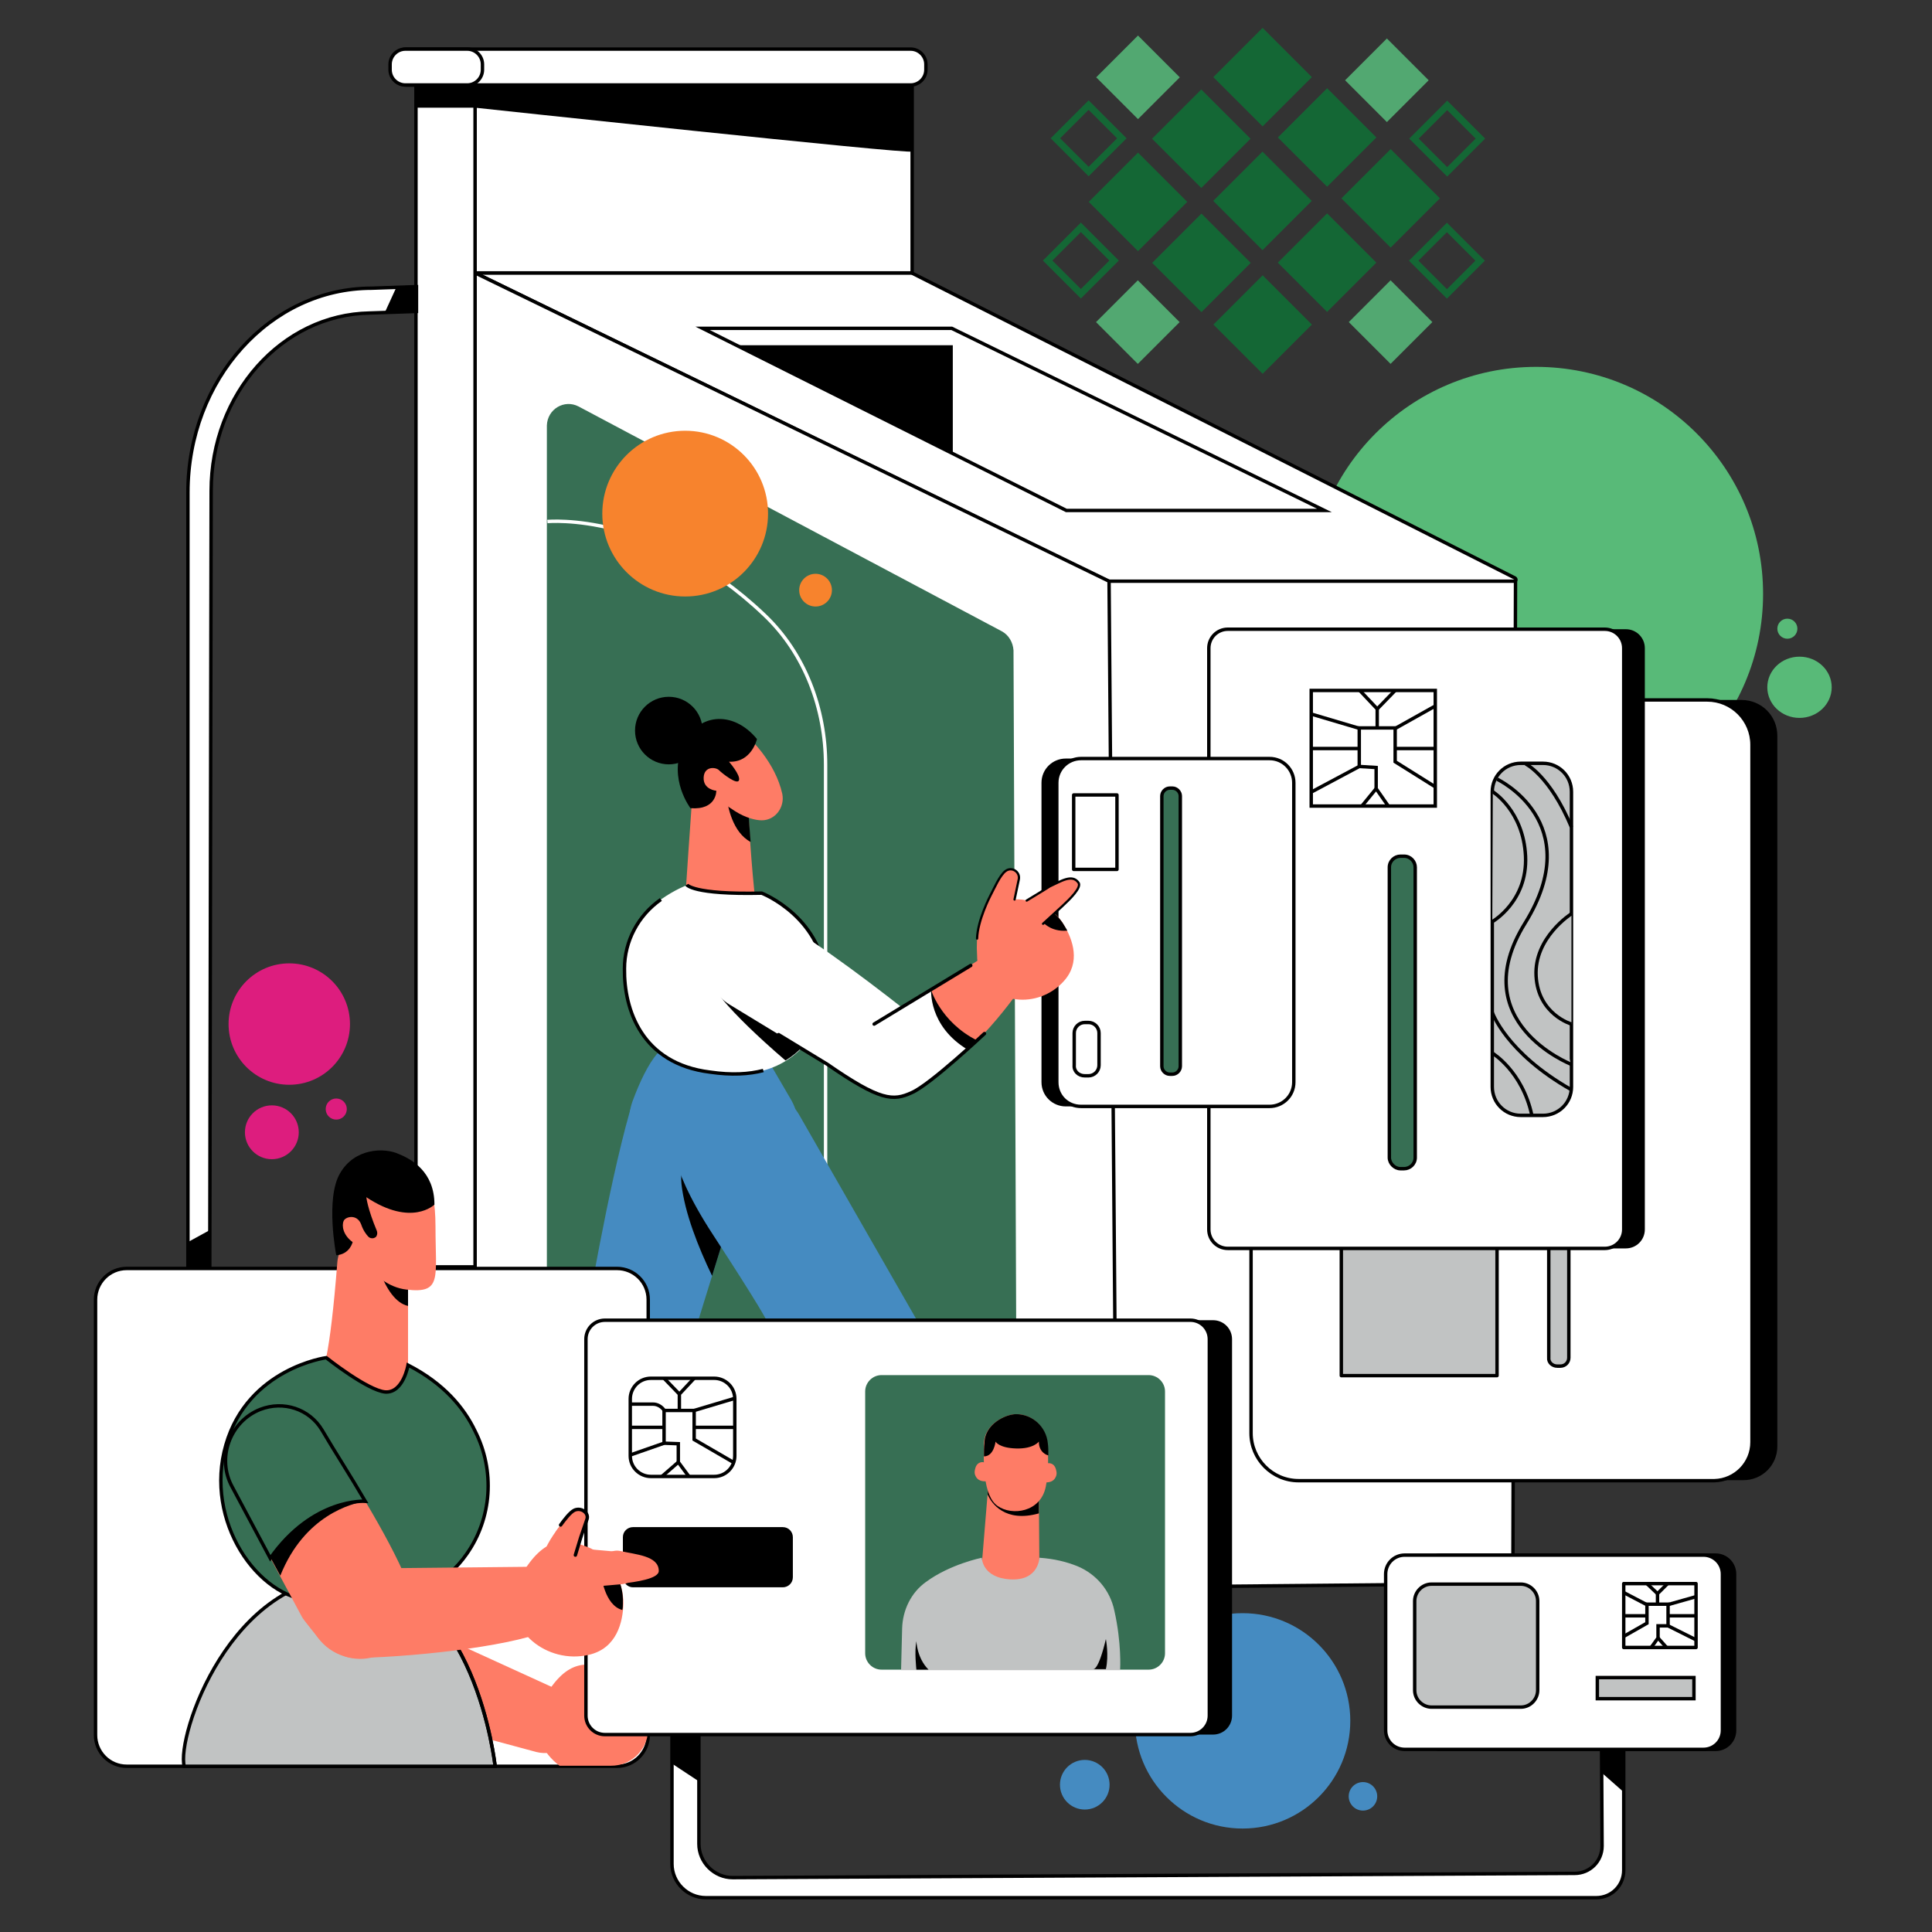 <?xml version="1.0" encoding="utf-8"?>
<!-- Generator: Adobe Illustrator 19.0.0, SVG Export Plug-In . SVG Version: 6.00 Build 0)  -->
<svg version="1.1" id="Layer_1" xmlns="http://www.w3.org/2000/svg" xmlns:xlink="http://www.w3.org/1999/xlink" x="0px" y="0px"
	 viewBox="-499 168 366 366" style="enable-background:new -499 168 366 366;" xml:space="preserve">
<rect x="-499" y="168" width="366" height="366" fill="#333333" stroke="none"/>
<style type="text/css">
	.st0{fill:#58BA78;}
	.st1{fill:#FFFFFF;stroke:#000000;stroke-width:0.647;stroke-linejoin:round;stroke-miterlimit:10;}
	.st2{fill:#FFFFFF;stroke:#000000;stroke-width:0.647;stroke-miterlimit:10;}
	.st3{fill:#376F54;}
	.st4{fill:none;stroke:#FFFFFF;stroke-width:0.647;stroke-miterlimit:10;}
	.st5{stroke:#000000;stroke-width:0.647;stroke-miterlimit:10;}
	.st6{fill:none;stroke:#000000;stroke-width:0.647;stroke-miterlimit:10;}
	.st7{fill:#C1C3C3;stroke:#000000;stroke-width:0.647;stroke-miterlimit:10;}
	.st8{fill:#C1C3C3;stroke:#000000;stroke-width:0.647;stroke-linejoin:round;stroke-miterlimit:10;}
	.st9{fill:#376F54;stroke:#000000;stroke-width:0.647;stroke-miterlimit:10;}
	.st10{fill:#458BC1;}
	.st11{fill:#DD1D7E;}
	.st12{fill:#F7832D;}
	.st13{fill:#FFFFFF;stroke:#000000;stroke-width:0.647;stroke-linecap:round;stroke-linejoin:round;stroke-miterlimit:10;}
	.st14{fill:#FE7C66;}
	.st15{fill:#FFFFFF;}
	.st16{fill:none;stroke:#000000;stroke-width:0.431;stroke-linecap:round;stroke-miterlimit:10;}
	.st17{fill:none;stroke:#000000;stroke-width:0.647;stroke-linecap:round;stroke-miterlimit:10;}
	.st18{fill:#C1C3C3;}
	.st19{fill-rule:evenodd;clip-rule:evenodd;fill:#52A871;}
	.st20{fill-rule:evenodd;clip-rule:evenodd;fill:#146735;}
	.st21{fill-rule:evenodd;clip-rule:evenodd;fill:none;stroke:#146735;stroke-width:1.27;stroke-miterlimit:10;}
</style>
<g id="XMLID_303_">
	<circle id="XMLID_464_" class="st0" cx="-208" cy="280.5" r="43"/>
	<ellipse id="XMLID_463_" class="st0" cx="-158.1" cy="298.2" rx="6.1" ry="5.8"/>
	<circle id="XMLID_462_" class="st0" cx="-160.4" cy="287.1" r="1.9"/>
	<path id="XMLID_461_" class="st1" d="M-212,277.5l-114.3-57.8H-409l120.1,58.5h76.7C-211.8,278.1-211.7,277.7-212,277.5z"/>
	<polygon id="XMLID_460_" class="st2" points="-365.9,230.2 -297,264.7 -248.1,264.7 -318.7,230.2 	"/>
	<polygon id="XMLID_459_" points="-318.5,233.4 -318.5,253.9 -359.6,233.4 	"/>
	<polygon id="XMLID_458_" class="st2" points="-211.9,278.1 -212.4,468 -288.4,468.7 -290,278.1 	"/>
	<polygon id="XMLID_457_" class="st2" points="-409,219.7 -409,468 -287.4,468.7 -288.9,278.1 	"/>
	<path id="XMLID_456_" class="st3" d="M-389.4,245l80.2,42.6c1.3,0.7,2.1,2.1,2.2,3.6l0.6,150.5c0,2.2-1.8,4.1-4.1,4.1h-80.8
		c-2.2,0-4.1-1.8-4.1-4.1V248.6C-395.3,245.5-392.1,243.6-389.4,245z"/>
	<path id="XMLID_455_" class="st4" d="M-395.3,266.8c0,0,20.4-2,41.1,17.7c7.7,7.3,11.6,17.8,11.6,28.4v155.5"/>
	<rect id="XMLID_454_" x="-409" y="184.1" class="st2" width="82.8" height="35.6"/>
	<rect id="XMLID_453_" x="-420.2" y="184.1" class="st2" width="11.2" height="223.9"/>
	<path id="XMLID_452_" class="st2" d="M-422,184.1h95.5c1.6,0,2.9-1.3,2.9-2.9v-1c0-1.6-1.3-2.9-2.9-2.9H-422
		c-1.6,0-2.9,1.3-2.9,2.9v1C-424.9,182.8-423.6,184.1-422,184.1z"/>
	<path id="XMLID_451_" class="st2" d="M-410.5,184.1h-11.7c-1.6,0-2.9-1.3-2.9-2.9v-1c0-1.6,1.3-2.9,2.9-2.9h11.7
		c1.6,0,2.9,1.3,2.9,2.9v1C-407.6,182.8-408.9,184.1-410.5,184.1z"/>
	<path id="XMLID_450_" d="M-326.3,196.7v-12.6H-409v4.3C-409,188.4-326.3,197.3-326.3,196.7z"/>
	<rect id="XMLID_449_" x="-420.2" y="184.1" width="11.2" height="4.3"/>
	<path id="XMLID_448_" class="st2" d="M-191.4,499.4v22.9c0,2.9-2.3,5.2-5.2,5.2h-168.7c-3.5,0-6.4-2.9-6.4-6.4v-24.5h5.1v20.7
		c0,3.5,2.9,6.4,6.4,6.4l159.5-0.8c2.9,0,5.2-2.3,5.2-5.2l-0.1-18.4L-191.4,499.4L-191.4,499.4z"/>
	<polygon id="XMLID_447_" points="-195.6,503.8 -191.4,507.5 -191.4,499.4 -195.6,499.4 	"/>
	<polygon id="XMLID_446_" points="-371.7,502.1 -366.7,505.4 -366.7,496.6 -371.7,496.6 	"/>
	<path id="XMLID_445_" class="st2" d="M-420.2,222.3l-8.4,0.3c-19.2,0-34.8,17.3-34.8,38.7v169.3h4.1L-459,261
		c0-18.4,13.4-33.4,30-33.7l8.9-0.3v-4.7H-420.2z"/>
	<polygon id="XMLID_444_" points="-423.9,222.4 -420.2,222.3 -420.2,227.1 -426.1,227.2 	"/>
	<polygon id="XMLID_443_" points="-459.2,401 -463.4,403.3 -463.4,430.6 -459.3,430.6 	"/>
	<path id="XMLID_442_" class="st5" d="M-226,499.4h52c2,0,3.6-1.6,3.6-3.6v-29.6c0-2-1.6-3.6-3.6-3.6h-52c-2,0-3.6,1.6-3.6,3.6v29.6
		C-229.6,497.8-228,499.4-226,499.4z"/>
	<path id="XMLID_441_" class="st2" d="M-232.9,499.4h56.6c2,0,3.6-1.6,3.6-3.6v-29.6c0-2-1.6-3.6-3.6-3.6h-56.6
		c-2,0-3.6,1.6-3.6,3.6v29.6C-236.5,497.8-234.9,499.4-232.9,499.4z"/>
	<rect id="XMLID_440_" x="-191.4" y="468" class="st1" width="13.7" height="12.1"/>
	<polyline id="XMLID_439_" class="st6" points="-191.4,478 -187,475.5 -187,471.9 -183,471.9 -183,476 -184.9,476 -184.9,478.3 
		-186.2,480.1 	"/>
	<line id="XMLID_438_" class="st6" x1="-177.7" y1="474.1" x2="-183.1" y2="474.1"/>
	<line id="XMLID_437_" class="st6" x1="-177.8" y1="470.5" x2="-183.1" y2="472"/>
	<line id="XMLID_436_" class="st6" x1="-187" y1="472" x2="-191.4" y2="469.7"/>
	<line id="XMLID_435_" class="st6" x1="-191.4" y1="474.1" x2="-187" y2="474.1"/>
	<polyline id="XMLID_434_" class="st2" points="-185,472 -185,469.9 -183.1,468 	"/>
	<line id="XMLID_433_" class="st6" x1="-187" y1="468" x2="-185" y2="469.9"/>
	<line id="XMLID_432_" class="st6" x1="-183" y1="476" x2="-177.8" y2="478.6"/>
	<line id="XMLID_431_" class="st6" x1="-184.9" y1="478.3" x2="-183.3" y2="480.1"/>
	<rect id="XMLID_430_" x="-196.4" y="485.8" class="st7" width="18.3" height="4"/>
	<path id="XMLID_429_" class="st7" d="M-227.8,491.4h16.9c1.8,0,3.2-1.5,3.2-3.2v-16.9c0-1.8-1.5-3.2-3.2-3.2h-16.9
		c-1.8,0-3.2,1.5-3.2,3.2v16.9C-231,490-229.5,491.4-227.8,491.4z"/>
	<path id="XMLID_428_" d="M-162.3,442V307.4c0-3.8-3-6.8-6.8-6.8h-89.4c-2,0-3.6,1.6-3.6,3.6v131.6c0,7,5.7,12.6,12.6,12.6h80.8
		C-165.1,448.4-162.3,445.5-162.3,442z"/>
	<path id="XMLID_427_" class="st2" d="M-167.1,441.2V309.1c0-4.7-3.8-8.5-8.5-8.5h-82.8c-2,0-3.6,1.6-3.6,3.6v135.3c0,4.9,4,9,9,9
		h78.8C-170.3,448.4-167.1,445.2-167.1,441.2z"/>
	<path id="XMLID_426_" class="st8" d="M-204,426.8h0.6c0.9,0,1.6-0.7,1.6-1.6v-59.9c0-0.9-0.7-1.6-1.6-1.6h-0.6
		c-0.9,0-1.6,0.7-1.6,1.6v59.9C-205.7,426.1-204.9,426.8-204,426.8z"/>
	<rect id="XMLID_425_" x="-244.9" y="389.4" class="st8" width="29.5" height="39.2"/>
	<path id="XMLID_424_" d="M-187.4,400.9V290.8c0-2-1.6-3.6-3.6-3.6h-75.4c-2,0-3.6,1.6-3.6,3.6v110.1c0,2,1.6,3.6,3.6,3.6h75.4
		C-189,404.5-187.4,402.9-187.4,400.9z"/>
	<path id="XMLID_423_" class="st2" d="M-191.4,400.9V290.8c0-2-1.6-3.6-3.6-3.6h-71.4c-2,0-3.6,1.6-3.6,3.6v110.1
		c0,2,1.6,3.6,3.6,3.6h71.4C-193,404.5-191.4,402.9-191.4,400.9z"/>
	<g id="XMLID_412_">
		<rect id="XMLID_422_" x="-250.6" y="298.8" class="st6" width="23.5" height="21.9"/>
		<polyline id="XMLID_421_" class="st6" points="-227.2,317 -234.7,312.3 -234.7,305.9 -241.5,305.9 -241.5,313.2 -238.3,313.4 
			-238.3,317.4 -236,320.7 		"/>
		<line id="XMLID_420_" class="st6" x1="-250.6" y1="309.8" x2="-241.4" y2="309.8"/>
		<line id="XMLID_419_" class="st6" x1="-250.5" y1="303.3" x2="-241.4" y2="306"/>
		<line id="XMLID_418_" class="st6" x1="-234.7" y1="306" x2="-227.2" y2="301.8"/>
		<line id="XMLID_417_" class="st6" x1="-227.1" y1="309.8" x2="-234.7" y2="309.8"/>
		<polyline id="XMLID_416_" class="st6" points="-238.1,306 -238.1,302.3 -241.4,298.8 		"/>
		<line id="XMLID_415_" class="st6" x1="-234.7" y1="298.8" x2="-238.1" y2="302.3"/>
		<line id="XMLID_414_" class="st6" x1="-241.5" y1="313.2" x2="-250.5" y2="318"/>
		<line id="XMLID_413_" class="st6" x1="-238.3" y1="317.4" x2="-241" y2="320.7"/>
	</g>
	<path id="XMLID_411_" class="st9" d="M-233.7,389.4h0.7c1.1,0,2.1-0.9,2.1-2.1v-55c0-1.1-0.9-2.1-2.1-2.1h-0.7
		c-1.1,0-2.1,0.9-2.1,2.1v55C-235.8,388.4-234.8,389.4-233.7,389.4z"/>
	<g id="XMLID_399_">
		<path id="XMLID_410_" class="st7" d="M-201.3,373.9V318c0-3-2.4-5.4-5.4-5.4h-4.2c-3,0-5.4,2.4-5.4,5.4v55.9c0,3,2.4,5.4,5.4,5.4
			h4.2C-203.7,379.3-201.3,376.9-201.3,373.9z"/>
		<path id="XMLID_409_" class="st7" d="M-210,312.7c0,0,4.6,2.2,8.7,12"/>
		<path id="XMLID_408_" class="st7" d="M-215.4,315.6c0,0,17.2,8.1,5.3,27.3c-11.6,18.7,8.7,26.7,8.7,26.7"/>
		<path id="XMLID_407_" class="st7" d="M-201.3,341.1c0,0-7.1,4.5-6.7,11.8c0.4,7.3,6.7,9.1,6.7,9.1"/>
		<path id="XMLID_406_" class="st7" d="M-216.2,318c0,0,5.8,3.6,6.2,12.2c0.4,8.6-6.3,12.4-6.3,12.4"/>
		<path id="XMLID_401_" class="st7" d="M-216.3,359.8c0,0,2.6,7.6,14.9,14.6"/>
		<path id="XMLID_400_" class="st7" d="M-216.3,367.5c0,0,5.7,3.4,7.5,11.8"/>
	</g>
	<circle id="XMLID_398_" class="st10" cx="-263.6" cy="494" r="20.4"/>
	<circle id="XMLID_397_" class="st10" cx="-293.5" cy="506.1" r="4.7"/>
	<circle id="XMLID_396_" class="st10" cx="-240.8" cy="508.3" r="2.7"/>
	<circle id="XMLID_395_" class="st11" cx="-447.5" cy="382.5" r="5.1"/>
	<circle id="XMLID_394_" class="st11" cx="-435.3" cy="378.1" r="2"/>
	<circle id="XMLID_393_" class="st11" cx="-444.2" cy="362" r="11.5"/>
	<circle id="XMLID_392_" class="st12" cx="-369.2" cy="265.3" r="15.7"/>
	<circle id="XMLID_391_" class="st12" cx="-344.5" cy="279.8" r="3.1"/>
	<path id="XMLID_390_" d="M-297.1,377.6h38.6c2.5,0,4.6-2,4.6-4.6v-56.7c0-2.5-2-4.6-4.6-4.6h-38.6c-2.5,0-4.6,2-4.6,4.6V373
		C-301.7,375.6-299.6,377.6-297.1,377.6z"/>
	<path id="XMLID_389_" class="st2" d="M-294.2,377.6h35.7c2.5,0,4.6-2,4.6-4.6v-56.7c0-2.5-2-4.6-4.6-4.6h-35.7
		c-2.5,0-4.6,2-4.6,4.6V373C-298.8,375.6-296.8,377.6-294.2,377.6z"/>
	<path id="XMLID_388_" class="st9" d="M-277.4,371.5h0.5c0.8,0,1.5-0.7,1.5-1.5v-51.2c0-0.8-0.7-1.5-1.5-1.5h-0.5
		c-0.8,0-1.5,0.7-1.5,1.5V370C-278.9,370.8-278.2,371.5-277.4,371.5z"/>
	<rect id="XMLID_387_" x="-295.6" y="318.6" class="st13" width="8.2" height="14.1"/>
	<path id="XMLID_386_" class="st2" d="M-293.5,371.8h0.7c1.1,0,2-0.9,2-2v-6.1c0-1.1-0.9-2-2-2h-0.7c-1.1,0-2,0.9-2,2v6.1
		C-295.6,370.9-294.7,371.8-293.5,371.8z"/>
	<path id="XMLID_385_" class="st14" d="M-357.4,318.2c0.2,4.8,0.7,13.7,1.6,21.4c0.5,4-2.6,7.4-6.6,7.5l0,0c-4,0.1-7.2-3.2-6.9-7.2
		c0.4-6.1,1-14.8,1.5-21.8c0.2-3.4,3.6-5.6,6.8-4.5l0,0C-358.9,314.2-357.5,316.1-357.4,318.2z"/>
	<path id="XMLID_384_" d="M-360.5,316.6l2.1-1.2c0.6,0.8,0.9,1.8,1,2.8c0.1,2.3,0.3,5.7,0.6,9.3c-3.4-1.8-4.4-6.7-4.6-9
		C-361.6,317.7-361.2,317-360.5,316.6z"/>
	<path id="XMLID_383_" class="st10" d="M-357.2,387.4l-9.5,30.7H-388c0,0,4.1-24.7,8.3-39.5c1.8-6.4,8-8.1,14.4-6.3l0,0
		C-358.8,374.2-355.2,381-357.2,387.4z"/>
	<path id="XMLID_382_" d="M-369.9,392.3c-0.8-7.7,7-11.1,12.6-12.4c0.8,2.3,0.9,4.9,0.1,7.5l-6.9,22.3
		C-366.7,404.3-369.3,397.8-369.9,392.3z"/>
	<path id="XMLID_381_" class="st10" d="M-358.9,390.8c7.9,0.5,13.7-7.5,9.8-14.4l-4.9-8.4c-2.6-4.6-7.9-7-13.1-5.8l0,0
		c-3.1,0.7-5.3,2.9-7.4,5.4c-1.7,2-3.3,5.3-4.7,9.1c-2.2,6.3,2.2,13,8.9,13.4L-358.9,390.8z"/>
	<path id="XMLID_379_" class="st10" d="M-371.7,382.1c0,0-1.5,5.6,7.7,19.7c9.2,14.1,10.2,16.3,10.2,16.3h28.5l-22.3-38.9
		c-2.6-4.5-8.2-6.1-12.7-3.6C-364.5,377.8-369.7,378.1-371.7,382.1z"/>
	<path id="XMLID_378_" class="st15" d="M-342.5,354.9c0.1,7.4-4.7,14-11.9,15.9c-2.7,0.7-6,0.9-10.1,0.3
		c-12.9-1.6-16.3-11.8-16.2-19.6c0-5.2,2.6-10.1,6.9-13.1c2.7-1.9,4.9-2.7,4.9-2.7s1.1,1.9,14.2,1.6
		C-354.8,337.2-342.7,341.9-342.5,354.9z"/>
	<path id="XMLID_377_" class="st6" d="M-354.4,370.8c-2.7,0.7-6,0.9-10.1,0.3c-12.9-1.6-16.3-11.8-16.2-19.6
		c0-5.2,2.6-10.1,6.9-13.1"/>
	<path id="XMLID_376_" class="st6" d="M-368.9,335.6c0,0,1.1,1.9,14.2,1.6c0,0,12.1,4.7,12.2,17.7"/>
	<path id="XMLID_375_" d="M-355.6,346.4c4.7,0.8,9.7,3.2,12.7,4.8c0.2,1.1,0.4,2.3,0.4,3.6c0.1,5.8-2.9,11.2-7.7,14.1
		c-5.7-4.9-9.4-8.6-11.7-11.3C-366.1,352.8-361.9,345.4-355.6,346.4z"/>
	<path id="XMLID_374_" class="st15" d="M-324.8,361.5c-7.4-5.9-18.6-14.5-26.6-19.1c-3.8-2.2-8.6-1.4-11.5,1.9l0,0
		c-3.8,4.3-2.8,11,2.1,14l26.8,16.3c3,1.8,6.7,1.5,9.4-0.7l0,0C-320.8,370.6-320.9,364.7-324.8,361.5z"/>
	<path id="XMLID_373_" class="st14" d="M-304.9,354.1c-3.2,4.8-10.6,14.5-20.9,20.6c-2.8,1.7-6.1,1.2-8.5-1l0.1-0.3
		c-3.6-3.4-2.9-8.6,1.3-11.2l22.2-14.2c1.7-1,3.8-0.8,5.3,0.6l0,0C-304,350.1-303.7,352.4-304.9,354.1z"/>
	<path id="XMLID_372_" d="M-332.9,372.1h-0.5c-3.6-3.4-3.4-8,0.7-10.6l10-6.2l0,0c0,0,1.8,6.3,8.8,9.8c-3.3,3.4-7.3,6.8-11.9,9.5
		C-328.6,376.4-330.5,374.4-332.9,372.1z"/>
	<path id="XMLID_370_" class="st15" d="M-334.6,373.7L-334.6,373.7c-3.6-3.4-3-9.2,1.2-11.7l10.8-6.6l0,0c0,0-0.6,7,7,11.5l0,0
		c-3,2.8-6.4,5.6-10.2,7.8C-328.6,376.4-332.2,376-334.6,373.7z"/>
	<path id="XMLID_369_" class="st14" d="M-301.8,339.4c1.8,0.8,3.4,2.1,4.4,3.9c1.6,2.7,3.2,7-0.1,10.6c-4.8,5.3-13.8,4.6-16-2.4
		c-0.3-0.8-0.4-1.6-0.4-2.5c-0.5-8,2.6-9.6,6.3-10.5C-305.7,338.1-303.5,338.7-301.8,339.4z"/>
	<path id="XMLID_368_" d="M-301.6,342.5l0.7-2.6c1.4,0.8,2.7,2,3.5,3.4c0.2,0.3,0.4,0.7,0.6,1C-300.1,344.6-301.6,342.5-301.6,342.5
		z"/>
	<path id="XMLID_367_" class="st14" d="M-308.2,335.4c1,0.3,1.6,1.4,1.4,2.4l-1.2,7.5c-0.2,1.1-1,2-2.1,2.3l0,0
		c-2.2,0.6-4-1.4-3.6-3.7c0.3-1.7,0.9-4.1,2.8-7.5C-310.3,335.5-309.2,335.1-308.2,335.4L-308.2,335.4z"/>
	<path id="XMLID_366_" class="st14" d="M-306,334.6l-0.9,4.6c-0.3,1.4-1.7,2.3-3,1.8l0,0c-1.4-0.4-2-2-1.4-3.2
		c0.6-1.4,1.8-4,2.9-4.7C-307.4,332.1-305.8,333.2-306,334.6z"/>
	<path id="XMLID_365_" class="st16" d="M-306.8,338.4l0.8-3.8c0.3-1.4-1.3-2.5-2.5-1.6c-1.1,0.8-2.2,3.4-2.9,4.7
		c0,0-2.4,4.6-2.5,8.1"/>
	<path id="XMLID_364_" class="st14" d="M-304.5,338.6c0,0,4.3-2.6,4.4-2.7c2-0.9,4.2-2.4,5.4-0.7c0.7,0.9-1.7,3.2-3.1,4.5l-3.6,3.3
		c-1.2,1.1-3.1,0.9-4-0.4C-306.4,341.3-306,339.4-304.5,338.6z"/>
	<path id="XMLID_363_" class="st16" d="M-304.5,338.6c0,0,4.3-2.6,4.4-2.7c2-0.9,4.2-2.4,5.4-0.7c0.7,0.9-1.7,3.2-3.1,4.5l-3.6,3.3"
		/>
	<path id="XMLID_362_" class="st14" d="M-358.7,306.4c1.9,1.4,6.6,6.1,7.9,12c0.5,2.5-1.3,5-3.9,5c-1.2,0-3.1-0.5-5-1.7
		c-3.3-2.1-5.5-4.1-6.7-5.6c-2.2-2.6-2.9-5.6-0.4-8.3c1.3-1.3,3-2.9,5.2-2.7C-360.6,305.4-359.5,305.8-358.7,306.4z"/>
	<circle id="XMLID_361_" cx="-372.3" cy="306.4" r="6.4"/>
	<path id="XMLID_359_" d="M-355.6,308c0,0-1,4.5-5.3,4.3c0,0,2.2,2.5,1.9,3.5c-0.3,1-3.2-1.3-3.8-1.9c-0.6-0.6-2.8-0.8-2.9,1.4
		c-0.1,2.3,2.4,2.5,2.4,2.5s0.1,3.7-4.9,3.3c0,0-4.2-5.5-1.5-11.7C-367.1,303.1-360.2,302.4-355.6,308z"/>
	<line id="XMLID_358_" class="st17" x1="-333.4" y1="362" x2="-315.1" y2="350.9"/>
	<path id="XMLID_357_" class="st17" d="M-312.5,363.8c0,0-10.3,9.7-13.8,11.2c-3.5,1.6-5.9,1.6-16-5.4l-9.2-5.6"/>
	<g id="XMLID_304_">
		<path id="XMLID_356_" class="st2" d="M-475,502.6h92.9c3.3,0,5.9-2.7,5.9-5.9v-82.5c0-3.3-2.7-5.9-5.9-5.9H-475
			c-3.3,0-5.9,2.7-5.9,5.9v82.5C-480.9,499.9-478.3,502.6-475,502.6z"/>
		<path id="XMLID_355_" class="st14" d="M-421.7,407.7v19c0,5.6-5.7,9.4-10.9,7.2l0,0c-3.4-1.4-5.3-5.1-4.6-8.7
			c0.7-3.5,1.4-9.1,2.1-18c0.3-4.2,4.4-7.1,8.5-5.9l0,0C-423.7,402-421.7,404.7-421.7,407.7z"/>
		<path id="XMLID_349_" d="M-429.1,401c0.8-0.1,1.7,0,2.5,0.2l0,0c2.9,0.8,4.9,3.4,4.9,6.4v7.8C-426.6,414.3-428.6,403.9-429.1,401z
			"/>
		<path id="XMLID_348_" class="st14" d="M-425.3,473.5l32.2,14.7c2.6,1.2,4.1,4,3.5,6.8l0,0c-0.7,3.6-4.2,5.8-7.8,4.9l-34.1-9.2
			c-5.5-1.5-8.3-7.6-5.9-12.8l0,0C-435.2,473.3-429.8,471.4-425.3,473.5z"/>
		<path id="XMLID_347_" class="st14" d="M-395.9,489.7c4.3-7.6,8.4-6.9,12.5-5.4c2.2,0.9,4,2.9,5.2,4.6c1.3,1.9,2,4.2,2,6.4
			c0,0.4,0,0.9-0.1,1.3c-0.5,3.3-3.4,5.9-6.9,5.9h-9.8c-3.2-2.4-5.1-6.2-4-10.4C-396.7,491.3-396.3,490.5-395.9,489.7z"/>
		<path id="XMLID_346_" d="M-371.6,496.6h102.4c2,0,3.6-1.6,3.6-3.6v-71.3c0-2-1.6-3.6-3.6-3.6h-102.4c-2,0-3.6,1.6-3.6,3.6V493
			C-375.2,495-373.6,496.6-371.6,496.6z"/>
		<path id="XMLID_345_" class="st2" d="M-384.4,496.6h110.9c2,0,3.6-1.6,3.6-3.6v-71.3c0-2-1.6-3.6-3.6-3.6h-110.9
			c-2,0-3.6,1.6-3.6,3.6V493C-388,495-386.4,496.6-384.4,496.6z"/>
		<path id="XMLID_344_" class="st3" d="M-332,484.3h50.6c1.7,0,3.1-1.4,3.1-3.1v-49.6c0-1.7-1.4-3.1-3.1-3.1H-332
			c-1.7,0-3.1,1.4-3.1,3.1v49.6C-335.1,482.9-333.7,484.3-332,484.3z"/>
		<path id="XMLID_343_" class="st14" d="M-302.2,450.5l0.1,14.2c0,2.9-2.3,5.4-5.2,5.5l0,0c-3.3,0.2-6-2.6-5.7-5.9l1.2-14.6
			c0.5-2.6,2.9-4.3,5.4-4l0,0C-304,446-302.2,448.1-302.2,450.5z"/>
		<path id="XMLID_342_" d="M-311.9,451.1l0.1-1.4c0.5-2.6,2.9-4.3,5.4-4c2.4,0.3,4.2,2.4,4.2,4.8v4.2
			C-308.6,456.5-311.2,452.8-311.9,451.1z"/>
		<path id="XMLID_341_" class="st14" d="M-300.1,445.2c0.5,0.1,1,0.4,1.2,1.4c0.1,0.4,0.1,0.8-0.1,1.2c-0.4,0.9-1.3,1.1-2.2,1
			s-1.3-1.1-0.9-1.9l0.5-0.9C-301.3,445.4-300.7,445.1-300.1,445.2z"/>
		<path id="XMLID_340_" class="st14" d="M-313.1,445c-0.5,0.1-1,0.4-1.2,1.4c-0.1,0.4-0.1,0.8,0.1,1.2c0.4,0.9,1.3,1.1,2.2,1
			s1.3-1.1,0.9-1.9l-0.5-0.9C-311.9,445.3-312.5,444.9-313.1,445z"/>
		<path id="XMLID_339_" class="st14" d="M-306.5,435.9c3.1,0,5.6,2.4,5.9,5.5c0.2,2.2,0.3,5.5-0.3,8.3c-1,4.8-6.4,5.5-9.1,3.6
			c-2.8-1.9-2.7-8.4-2.6-11.9C-312.5,437.8-308.5,435.9-306.5,435.9L-306.5,435.9z"/>
		<path id="XMLID_338_" d="M-306.5,435.9L-306.5,435.9c3.1,0,5.7,2.4,6,5.5c0.1,0.7,0.1,1.4,0.1,2.3c-0.2,0-1.8-0.5-1.8-2.6
			c0,0-1,1.4-4.3,1.3s-3.9-1.3-3.9-1.3s-0.3,2.8-2.2,2.8c0-0.9,0-1.8,0.1-2.5C-312.5,437.8-308.5,435.9-306.5,435.9z"/>
		<path id="XMLID_337_" class="st18" d="M-286.8,484.2c0,0,0.3-4.9-1.1-11.1c-0.8-3.8-3.4-6.9-7-8.4c-2-0.8-4.3-1.4-7.2-1.6
			c0,0-0.1,4.4-5.5,4.1s-5.4-4.1-5.4-4.1s-6,1.2-10.6,4.6c-2.8,2-4.4,5.3-4.5,8.8l-0.2,7.9h41.5V484.2z"/>
		<path id="XMLID_336_" d="M-325.4,478.9c0,0,0.1,3.2,2.3,5.4h-2.3C-325.4,484.2-325.8,480.9-325.4,478.9z"/>
		<path id="XMLID_334_" d="M-289.5,478.5c0,0,0.6,3.1,0,5.7h-2.4C-291.8,484.2-290.9,484.4-289.5,478.5z"/>
		<path id="XMLID_333_" d="M-379.1,468.7h28.4c1,0,1.9-0.8,1.9-1.9v-7.6c0-1-0.8-1.9-1.9-1.9h-28.4c-1,0-1.9,0.8-1.9,1.9v7.6
			C-380.9,467.9-380.1,468.7-379.1,468.7z"/>
		<path id="XMLID_332_" class="st6" d="M-375.7,447.7h12c2.2,0,3.9-1.8,3.9-3.9V433c0-2.2-1.8-3.9-3.9-3.9h-12
			c-2.2,0-3.9,1.8-3.9,3.9v10.8C-379.6,446-377.8,447.7-375.7,447.7z"/>
		<polyline id="XMLID_331_" class="st6" points="-360.1,445 -367.5,440.7 -367.5,435.2 -373.2,435.2 -373.2,441.4 -370.5,441.5 
			-370.5,445 -368.5,447.7 		"/>
		<line id="XMLID_330_" class="st6" x1="-373.6" y1="447.7" x2="-370.5" y2="445"/>
		<line id="XMLID_328_" class="st6" x1="-359.8" y1="438.4" x2="-367.5" y2="438.4"/>
		<line id="XMLID_326_" class="st6" x1="-359.8" y1="432.9" x2="-367.5" y2="435.2"/>
		<path id="XMLID_325_" class="st6" d="M-373.2,435.2l-0.1-0.2c-0.5-0.6-1.2-1-2-1h-4.2"/>
		<line id="XMLID_324_" class="st6" x1="-379.6" y1="438.4" x2="-373.2" y2="438.4"/>
		<line id="XMLID_323_" class="st6" x1="-373.2" y1="441.4" x2="-379.5" y2="443.6"/>
		<polyline id="XMLID_322_" class="st6" points="-370.3,435.2 -370.3,432.1 -367.5,429.1 		"/>
		<line id="XMLID_321_" class="st6" x1="-373.2" y1="429.1" x2="-370.3" y2="432.1"/>
		<path id="XMLID_320_" class="st14" d="M-382.8,465.4c1.3,1.9,1.9,4.1,1.9,6.4c-0.1,3.4-1.2,8.5-6.6,9.7c-7.8,1.8-16-4.6-13.9-12.5
			c0.2-0.9,0.6-1.7,1.1-2.5c4.4-7.6,8.4-7.1,12.4-5.5C-385.7,461.7-384,463.7-382.8,465.4z"/>
		<path id="XMLID_319_" d="M-382.5,465.9c1.1,1.8,1.6,3.8,1.5,5.9c0,0.4,0,0.8-0.1,1.2c-3.4-0.9-4-6.6-4-6.6L-382.5,465.9z"/>
		<path id="XMLID_318_" class="st7" d="M-405.2,502.6c0,0-3.8-35.4-27-35.9c-23.2-0.5-33.4,30.3-31.9,35.9H-405.2z"/>
		<path id="XMLID_317_" class="st6" d="M-405.2,502.6c0,0-3.8-35.4-27-35.9"/>
		<path id="XMLID_316_" class="st9" d="M-421.7,426.6c0,0-0.9,5.3-4.3,5.1c-3.4-0.3-11.2-6.5-11.2-6.5s-14.8,2-19,16.5
			c-4.2,14.5,6.1,29.1,16.4,29.5c8.3,0.3,21.7,2,29.2-8.8c4.8-6.8,5.4-15.8,1.6-23.3C-411.1,434.7-414.9,430.1-421.7,426.6z"/>
		<path id="XMLID_315_" class="st14" d="M-421.8,467.7c-3.9-9.4-11.2-20.4-16.2-28.8c-2.4-4-7.3-5.6-11.7-3.9l0,0
			c-5.8,2.3-8.3,9.3-5.3,14.7l13.2,24.6c0.3,0.6,2.5,3.2,2.9,3.8c1.4,1.9,3.2,3.1,5.2,3.7c7.6,2.4,14.7-5,12.4-12.6
			C-421.5,468.5-421.6,468-421.8,467.7z"/>
		<path id="XMLID_314_" d="M-445.9,466.5l-9.1-16.8c-3-5.4-0.5-12.4,5.3-14.7l0,0c4.4-1.7,9.3-0.1,11.7,3.9
			c2.4,4.1,5.4,8.7,8.2,13.5C-432.3,452.8-441.3,455-445.9,466.5z"/>
		<path id="XMLID_313_" class="st9" d="M-449.7,435L-449.7,435c4.4-1.7,9.3-0.1,11.7,3.9c2.4,4.1,5.4,8.7,8.2,13.5
			c0,0-9.9-0.7-18,10.8l0,0l-7.2-13.5C-458,444.3-455.5,437.3-449.7,435z"/>
		<path id="XMLID_312_" class="st14" d="M-394.7,476.6c-5.7,2.9-23.6,5.2-36.8,5.5c-3.7,0.1-6-2.9-7.1-6.4l0,0
			c-1.6-5.1,6.5-10.4,11.9-10.6l29.4-0.3c2.2-0.1,4.1,1.3,4.8,3.4l0,0C-391.9,470.4-392.7,475.6-394.7,476.6z"/>
		<path id="XMLID_311_" class="st14" d="M-381.1,468.1l-6.8,0.6c-2.2,0.2-4.3-1.6-4.5-3.7l0,0c-0.2-2.3,1.7-4,4-3.6l6.7,0.6
			c1.4,0.2,2.6,1.2,3,2.5l0,0C-378.1,466.2-379.2,467.9-381.1,468.1z"/>
		<path id="XMLID_310_" class="st14" d="M-385.1,464.6L-385.1,464.6c0.1,1.8,2.1,3.6,3.9,3.4c2.6-0.3,7-0.9,7-2.4
			c0-2.9-4.4-3.1-7.4-3.8C-383.4,461.5-385.1,462.8-385.1,464.6z"/>
		<path id="XMLID_309_" class="st14" d="M-390,456.3c1,0.4,1.5,1.3,1.3,2.2l-1.9,6.4c-0.3,0.9-1.2,1.6-2.3,1.8l0,0
			c-2.4,0.3-4-1.6-3.4-3.6c0.4-1.4,1.3-3.4,3.5-6.2C-392.2,456.1-391,455.9-390,456.3L-390,456.3z"/>
		<path id="XMLID_308_" class="st14" d="M-387.8,455.8l-1.3,3.9c-0.4,1.2-1.9,1.8-3.3,1.3l0,0c-1.4-0.5-1.9-1.9-1.2-3
			c0.8-1.1,2.2-3.3,3.4-3.8C-388.9,453.5-387.4,454.6-387.8,455.8z"/>
		<path id="XMLID_307_" class="st17" d="M-392.8,456.9c0.8-1.1,1.8-2.4,2.6-2.8c1.3-0.6,2.8,0.5,2.4,1.7l-1.2,3.5l-1,3.3"/>
		<path id="XMLID_306_" class="st14" d="M-419.4,390.5c0,0,2.9,0.2,2.9,9.9s1.3,12.7-5.5,11.9s-10.3-9.1-10.3-9.1s-3.8,0.5-3-4.9
			C-434.5,392.9-427.9,383.7-419.4,390.5z"/>
		<path id="XMLID_305_" d="M-416.7,396.2c0,0-4.3,4.3-12.9-1.4c0,0,0.2,2.1,2,6.4c0.1,0.3,0.1,0.7-0.1,1c-0.1,0.1-0.1,0.2-0.2,0.2
			c-0.4,0.3-1,0.2-1.3-0.1c-0.4-0.4-1-1.2-1.4-2.4c-0.8-2-3-1.4-3.3-0.6c-0.4,0.9-0.1,2.7,1.7,4c0,0-0.5,2.3-3.1,2.5
			c0,0-2.1-10.7,0.7-15.5c2.8-4.9,8.5-4.9,11.1-3.7C-421,387.6-416.7,390-416.7,396.2z"/>
	</g>
</g>
<g>
	
		<rect x="-241.9" y="177.6" transform="matrix(-0.707 -0.707 0.707 -0.707 -532.854 145.664)" class="st19" width="11.2" height="11.2"/>
	
		<rect x="-289" y="177" transform="matrix(-0.707 -0.707 0.707 -0.707 -612.879 111.382)" class="st19" width="11.2" height="11.2"/>
	
		<rect x="-241.1" y="223.3" transform="matrix(-0.707 -0.707 0.707 -0.707 -563.9 224.348)" class="st19" width="11.2" height="11.2"/>
	
		<rect x="-266.3" y="222.9" transform="matrix(-0.707 -0.707 0.707 -0.707 -605.666 208.133)" class="st20" width="13.2" height="13.2"/>
	
		<rect x="-277.9" y="211.3" transform="matrix(-0.707 -0.707 0.707 -0.707 -617.261 180.043)" class="st20" width="13.2" height="13.2"/>
	
		<rect x="-290" y="199.6" transform="matrix(-0.707 -0.707 0.707 -0.707 -629.562 151.66)" class="st20" width="13.2" height="13.2"/>
	
		<rect x="-277.9" y="187.7" transform="matrix(-0.707 -0.707 0.707 -0.707 -600.608 139.84)" class="st20" width="13.2" height="13.2"/>
	
		<rect x="-266.3" y="176" transform="matrix(-0.707 -0.707 0.707 -0.707 -572.516 128.101)" class="st20" width="13.2" height="13.2"/>
	
		<rect x="-254.1" y="187.5" transform="matrix(-0.707 -0.707 0.707 -0.707 -559.8 156.286)" class="st20" width="13.2" height="13.2"/>
	
		<rect x="-266.3" y="199.4" transform="matrix(-0.707 -0.707 0.707 -0.707 -589.081 168.093)" class="st20" width="13.2" height="13.2"/>
	
		<rect x="-254.1" y="211.2" transform="matrix(-0.707 -0.707 0.707 -0.707 -576.563 196.756)" class="st20" width="13.2" height="13.2"/>
	
		<rect x="-242.1" y="198.9" transform="matrix(-0.707 -0.707 0.707 -0.707 -547.339 184.367)" class="st20" width="13.2" height="13.2"/>
	
		<rect x="-289" y="223.3" transform="matrix(-0.707 -0.707 0.707 -0.707 -645.646 190.488)" class="st19" width="11.2" height="11.2"/>
	
		<rect x="-297.1" y="189.9" transform="matrix(-0.707 -0.707 0.707 -0.707 -637.079 124.702)" class="st21" width="8.9" height="8.9"/>
	
		<rect x="-298.6" y="212.9" transform="matrix(-0.707 -0.707 0.707 -0.707 -655.867 163.061)" class="st21" width="8.9" height="8.9"/>
	
		<rect x="-229.3" y="212.9" transform="matrix(-0.707 -0.707 0.707 -0.707 -537.531 212.078)" class="st21" width="8.9" height="8.9"/>
	
		<rect x="-229.3" y="189.9" transform="matrix(-0.707 -0.707 0.707 -0.707 -521.217 172.694)" class="st21" width="8.9" height="8.9"/>
</g>
</svg>
